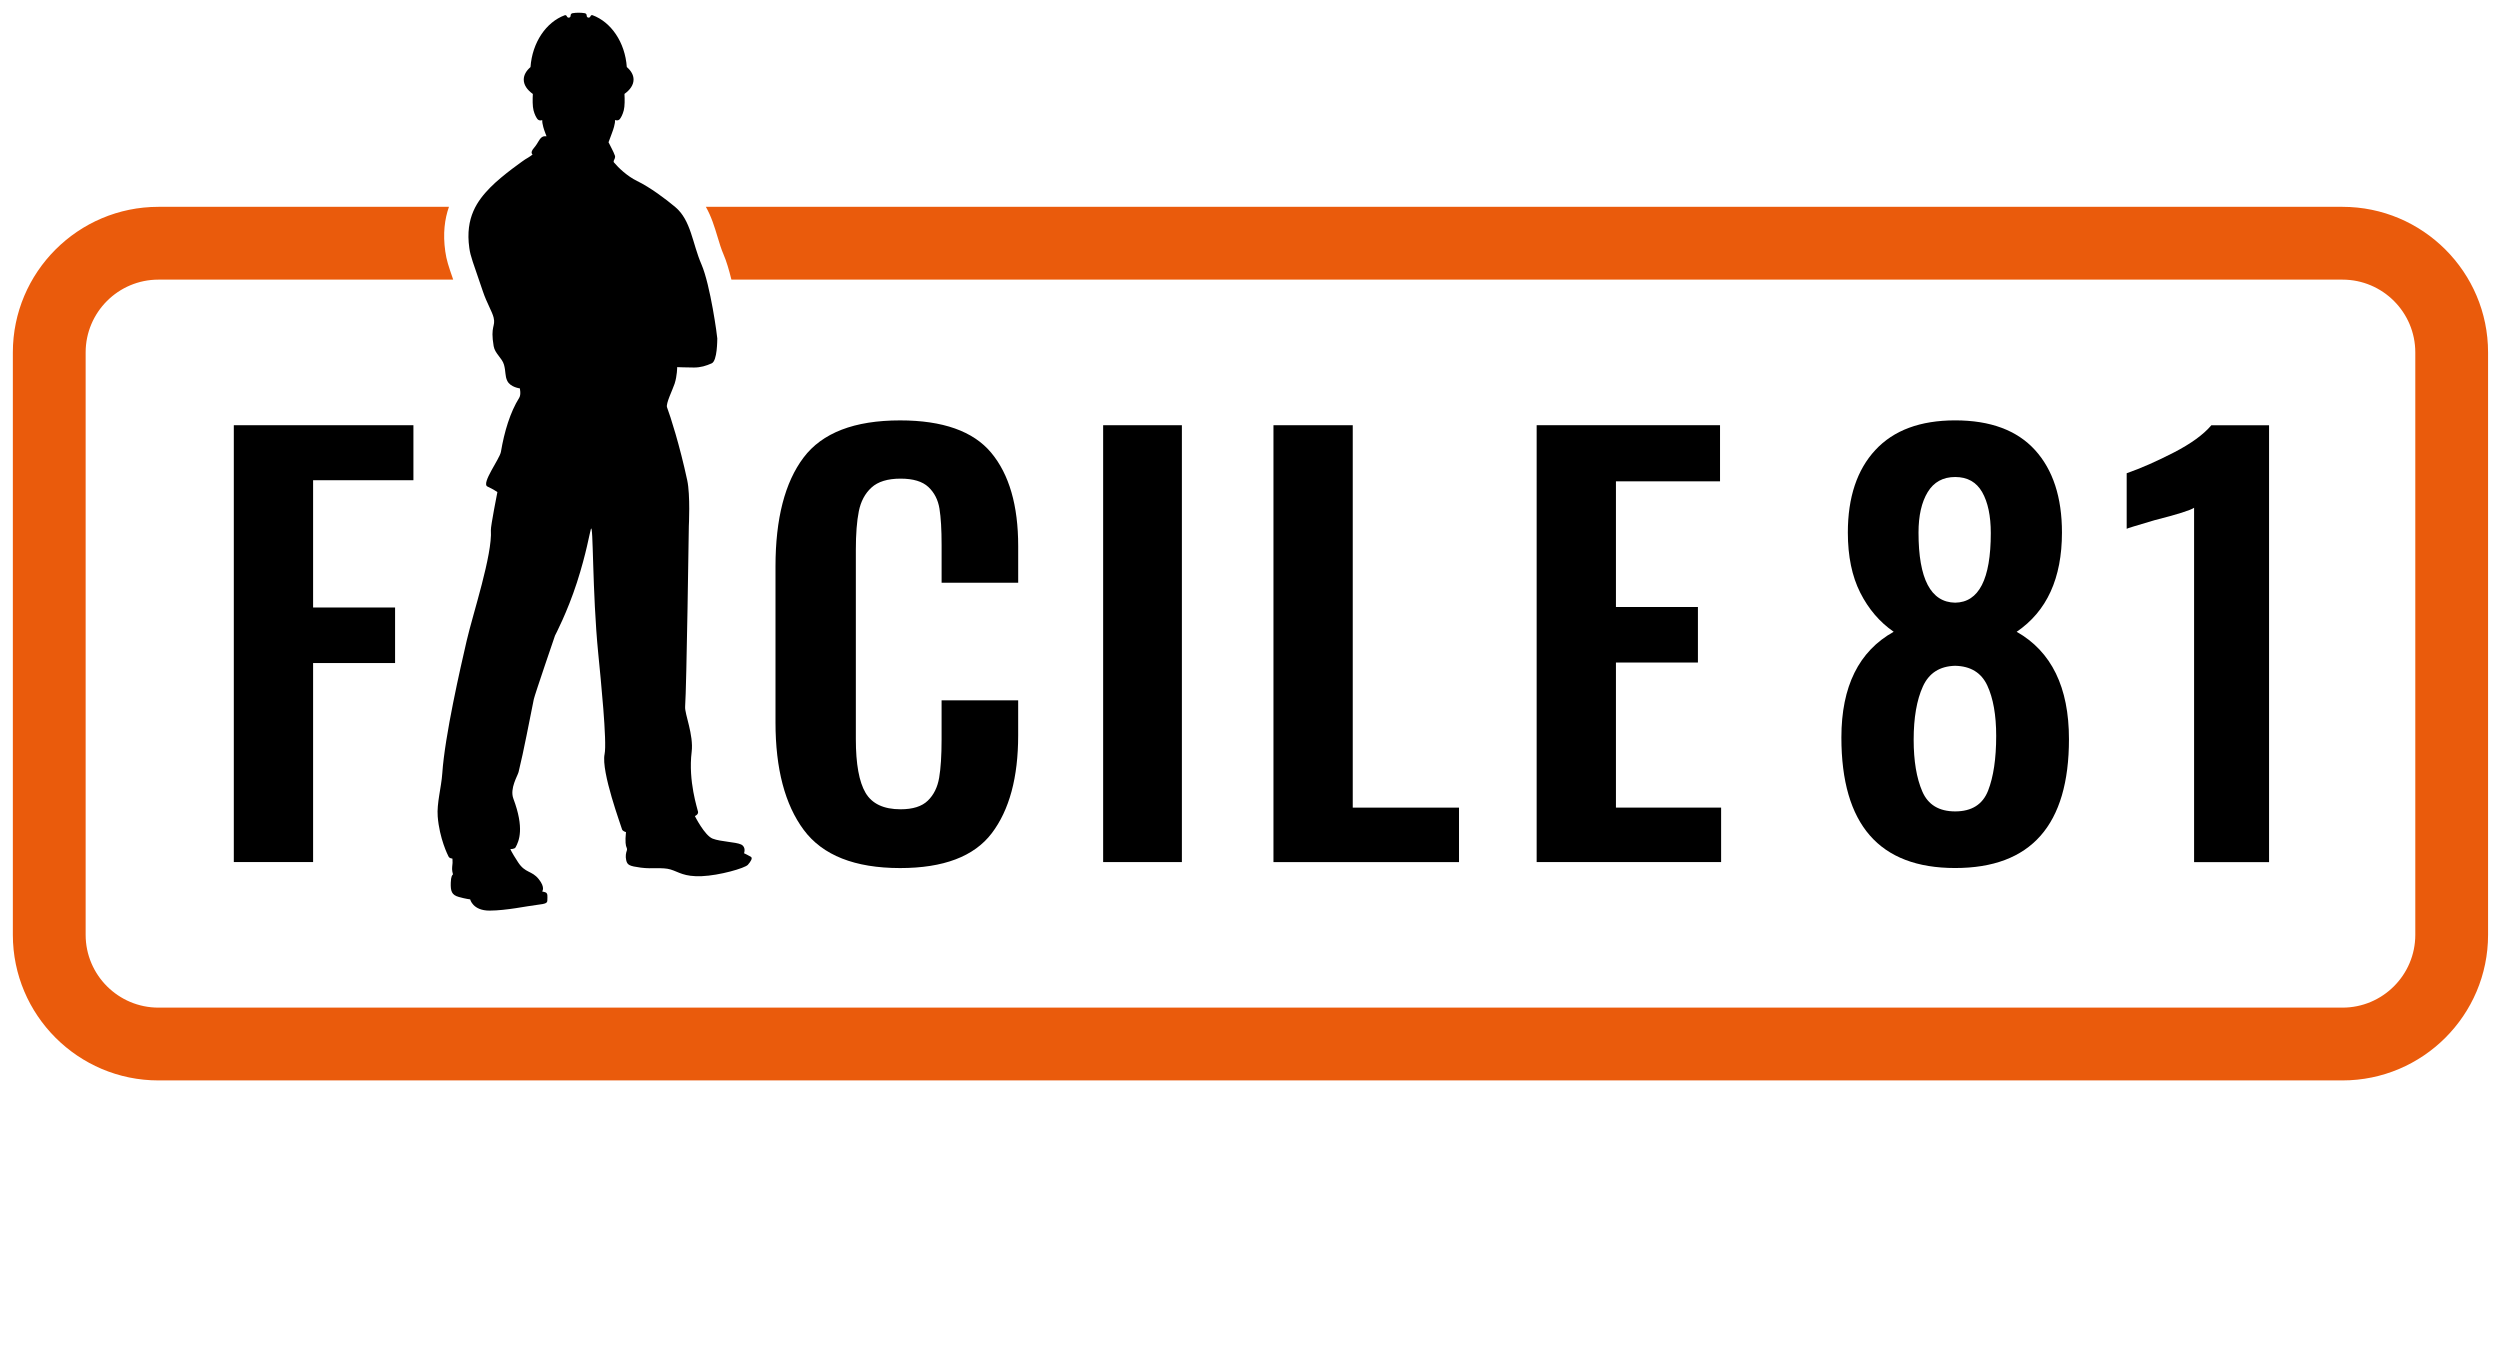 <?xml version="1.0" encoding="utf-8"?>
<!-- Generator: Adobe Illustrator 26.2.1, SVG Export Plug-In . SVG Version: 6.00 Build 0)  -->
<svg version="1.1" id="Livello_1" xmlns="http://www.w3.org/2000/svg" xmlns:xlink="http://www.w3.org/1999/xlink" x="0px" y="0px"
	 viewBox="0 0 1010 545" style="enable-background:new 0 0 1010 545;" xml:space="preserve">
<style type="text/css">
	.st0{fill:#EA5B0C;}
</style>
<g>
	<g>
		<path d="M94.46,171.79h72.56v22.22h-40.53v51.42h33.12v22.44h-33.12v80.4H94.46V171.79z"/>
		<path d="M324.74,335.32c-7.63-10.24-11.44-24.73-11.44-43.47v-62.97c0-19.32,3.78-33.99,11.33-44.01
			c7.55-10.02,20.55-15.03,39-15.03c17.28,0,29.56,4.36,36.82,13.07c7.26,8.72,10.9,21.28,10.9,37.7v14.82h-30.94v-15.25
			c0-6.24-0.29-11.15-0.87-14.71c-0.58-3.56-2.07-6.46-4.47-8.72c-2.4-2.25-6.14-3.38-11.22-3.38c-5.23,0-9.15,1.2-11.77,3.6
			c-2.62,2.4-4.32,5.59-5.12,9.59c-0.8,4-1.2,9.19-1.2,15.58v76.48c0,10.02,1.31,17.25,3.92,21.68c2.61,4.43,7.33,6.65,14.16,6.65
			c4.94,0,8.61-1.16,11-3.49c2.4-2.32,3.92-5.41,4.58-9.26c0.65-3.85,0.98-8.97,0.98-15.36v-15.91h30.94v14.16
			c0,16.99-3.56,30.18-10.68,39.55c-7.12,9.37-19.47,14.06-37.04,14.06C345.34,350.68,332.37,345.56,324.74,335.32z"/>
		<path d="M445.67,171.79h31.81v176.49h-31.81V171.79z"/>
		<path d="M514.48,171.79h32.03v154.49h42.93v22.01h-74.96V171.79z"/>
		<path d="M620.81,171.79h74.08v22.66h-42.05v50.77h33.12v22.44h-33.12v58.61h42.49v22.01h-74.52V171.79z"/>
		<path d="M743.92,297.95c0-20.62,7.04-34.86,21.13-42.71c-5.66-3.92-10.17-9.19-13.51-15.8c-3.34-6.61-5.01-14.71-5.01-24.29
			c0-14.23,3.71-25.35,11.11-33.34c7.41-7.99,18.16-11.98,32.25-11.98c14.23,0,24.98,4,32.25,11.98
			c7.26,7.99,10.89,19.1,10.89,33.34c0,18.45-6.1,31.81-18.3,40.09c14.09,7.99,21.13,22.44,21.13,43.36
			c0,34.72-15.33,52.08-45.98,52.08C759.24,350.68,743.92,333.11,743.92,297.95z M803.19,319.42c2.18-5.59,3.27-12.96,3.27-22.12
			c0-8.42-1.2-15.22-3.6-20.37c-2.4-5.15-6.72-7.81-12.96-7.95c-6.25,0.15-10.61,2.94-13.07,8.39c-2.47,5.45-3.71,12.6-3.71,21.46
			c0,8.57,1.16,15.55,3.49,20.92c2.32,5.38,6.75,8.06,13.29,8.06C796.57,327.8,801.01,325.01,803.19,319.42z M804.28,215.37
			c0-6.97-1.17-12.49-3.49-16.56c-2.33-4.06-5.96-6.1-10.89-6.1c-4.94,0-8.64,2.04-11.11,6.1c-2.47,4.07-3.71,9.52-3.71,16.34
			c0,18.74,4.94,28.18,14.82,28.33C799.48,243.34,804.28,233.97,804.28,215.37z"/>
		<path d="M886.42,205.13c-1.45,1.02-6.76,2.69-15.91,5.01c-7.41,2.18-11.19,3.34-11.33,3.49v-22.44
			c5.81-2.03,12.16-4.83,19.07-8.39c6.9-3.56,11.95-7.22,15.14-11h23.31v176.49h-30.29V205.13z"/>
	</g>
	<path class="st0" d="M946.36,83.56H285.17c2.23,3.93,3.51,8.15,4.69,12.05c0.78,2.6,1.52,5.05,2.48,7.26
		c1.13,2.59,2.19,6.2,3.15,10.1h650.88c16.22,0,29.41,13.19,29.41,29.41v235.29c0,16.22-13.19,29.41-29.41,29.41H64.01
		c-16.22,0-29.41-13.19-29.41-29.41V142.38c0-16.22,13.19-29.41,29.41-29.41h119.08c-1.95-5.64-2.7-7.89-3.2-11.4
		c-1.02-7.21-0.24-13.11,1.49-18.01H64.01c-32.43,0-58.82,26.39-58.82,58.82v235.29c0,32.43,26.39,58.82,58.82,58.82h882.35
		c32.43,0,58.82-26.39,58.82-58.82V142.38C1005.19,109.95,978.8,83.56,946.36,83.56z"/>
	<path d="M303.35,346.14c-0.83-0.52-2.76-1.43-2.76-1.43s0.97-2.52-1.21-3.55c-2.18-1.02-8.19-1.09-11.45-2.34s-7.2-9.13-7.2-9.13
		s1.48-0.58,1.28-1.73c-0.18-1.07-4.04-12.36-2.58-24.2c0.85-6.91-2.86-15.34-2.64-18.25c0.59-7.98,1.5-72.95,1.5-72.95
		s0.64-12.5-0.64-18.49c-3.05-14.22-6.78-25.82-8.17-29.52c-0.56-1.48,2.32-7.21,3.07-9.55c1.05-3.28,1.03-6.68,1.03-6.68
		s4.08,0.16,6.78,0.16c2.7,0,4.88-0.67,7.17-1.69c2.29-1.01,2.23-9.47,2.26-10.05c0.03-0.58-2.77-21.57-6.42-29.98
		c-3.65-8.41-4.16-17.75-10.58-23.13c-3.8-3.19-10.11-7.94-15.41-10.51c-4-1.94-7.5-5.32-9.32-7.47c-0.2-0.23-0.18-0.54-0.06-0.82
		c0.09-0.19,0.68-1.19,0.45-1.89c-0.6-1.8-2.14-4.38-2.6-5.46c0.24-0.68,0.64-1.79,1.35-3.63c1.58-4.12,1.26-5.35,1.26-5.35
		l0.57,0.11c0.53,0.1,1.07-0.1,1.4-0.52c0.47-0.62,1.1-1.71,1.57-3.49c0.44-1.68,0.41-4.44,0.29-6.66c2.32-1.66,3.67-3.66,3.67-5.8
		c0-1.83-0.99-3.56-2.73-5.06c-0.69-9.96-6.32-18.18-13.86-20.95c-0.39-0.14-0.8,0.16-0.8,0.58l0-0.35c0,0.43-0.35,0.77-0.77,0.77
		c-0.43,0-0.77-0.35-0.77-0.77v-0.1c0-0.46-0.33-0.86-0.78-0.93c-0.81-0.13-1.63-0.2-2.47-0.2c-0.84,0-1.67,0.07-2.48,0.2
		c-0.45,0.07-0.77,0.47-0.77,0.93v0.11c0,0.43-0.35,0.77-0.77,0.77s-0.77-0.35-0.77-0.77v0.36c0-0.42-0.42-0.73-0.81-0.58
		c-7.53,2.77-13.15,11-13.85,20.95c-1.74,1.5-2.73,3.23-2.73,5.06c0,2.14,1.35,4.14,3.67,5.8c-0.12,2.22-0.15,4.98,0.29,6.66
		c0.45,1.72,1.06,2.79,1.52,3.42c0.34,0.46,0.91,0.69,1.47,0.59l0.54-0.1c0,0-0.32,1.23,1.26,5.35c0.17,0.43,0.31,0.82,0.45,1.17
		c-0.55-0.05-1.1-0.02-1.54,0.18c-1.37,0.63-1.8,2.55-3.54,4.54c-1.74,1.99-0.54,2.63-0.54,2.63c-0.67,0.65-3.05,2.02-3.05,2.02
		s-9.05,6.2-14.11,11.38c-5.06,5.19-10.17,12-8.41,24.4c0.51,3.58,1.35,5.31,5.46,17.47c1.67,4.94,3.79,8.21,4.37,10.68
		c0.85,3.61-1.4,3.24,0,11.48c0.51,3.02,3.4,4.79,4.17,7.5s0.36,4.59,1.35,6.57c1.28,2.57,5.05,3,5.05,3s0.59,2.46-0.24,3.8
		c-3.66,5.86-6.01,13.66-7.39,21.84c-0.49,2.89-8.09,12.81-5.43,14.03c2.38,1.09,4,2.23,4,2.23s-2.74,13.85-2.63,15.39
		c0.69,9.84-7.28,33.85-9.77,44.64c-2.49,10.79-8.83,38.36-9.86,53.6c-0.39,5.72-2.27,12.07-1.85,17.42
		c0.7,8.93,4.1,15.65,4.37,16.18c0.43,0.86,1.54,0.81,1.54,0.81s0.14,0.55,0.09,1.76c-0.04,1.03-0.34,2.14-0.09,3.51
		c0.11,0.57,0.31,1.17,0.22,1.22c-0.26,0.14-0.77,0.74-0.85,3.28c-0.11,3.41,0.35,4.95,3.23,5.76c2.88,0.81,4.61,0.98,4.61,0.98
		s1.03,4.58,7.88,4.54c6.85-0.04,15.01-1.83,19.01-2.3c4-0.47,4.29-0.79,4.29-2.07c0-1.27,0.31-2.73-0.9-3.06
		c-1.21-0.32-1.21-0.32-1.21-0.32s1.42-1.5-1.4-5c-2.82-3.5-5.39-2.3-8.3-6.75c-2.91-4.45-3.13-5.37-3.13-5.37s1.66,0.1,2.11-0.71
		c1.41-2.57,3.59-7.67-0.9-19.65c-1.54-4.11,1.71-9.19,2.1-10.75c2.15-8.68,4.45-21.17,6.16-29.45c0.36-1.73,8.56-25.69,8.56-25.69
		s5-9.49,8.86-21.45c3.85-11.93,5.13-20.04,5.63-21.58c1.02-3.14,0.53,25.43,2.97,50.22c1.04,10.52,3.6,35.83,2.57,40.71
		c-1.49,7.09,6.81,29.3,7,30.25c0.19,0.94,1.64,1.24,1.64,1.24c-0.42,3.94-0.08,5.58,0.25,6.25c0.19,0.39,0.23,0.84,0.08,1.25
		c-0.3,0.83-0.62,2.23-0.24,3.87c0.46,1.94,1.23,2.37,5.91,3c4.68,0.63,8.7-0.25,12.04,0.75c3.34,1.01,5.37,2.98,12.55,2.7
		c7.18-0.28,17.47-3.25,18.66-4.6C303.33,348.01,304.18,346.66,303.35,346.14z"/>
</g>
</svg>
